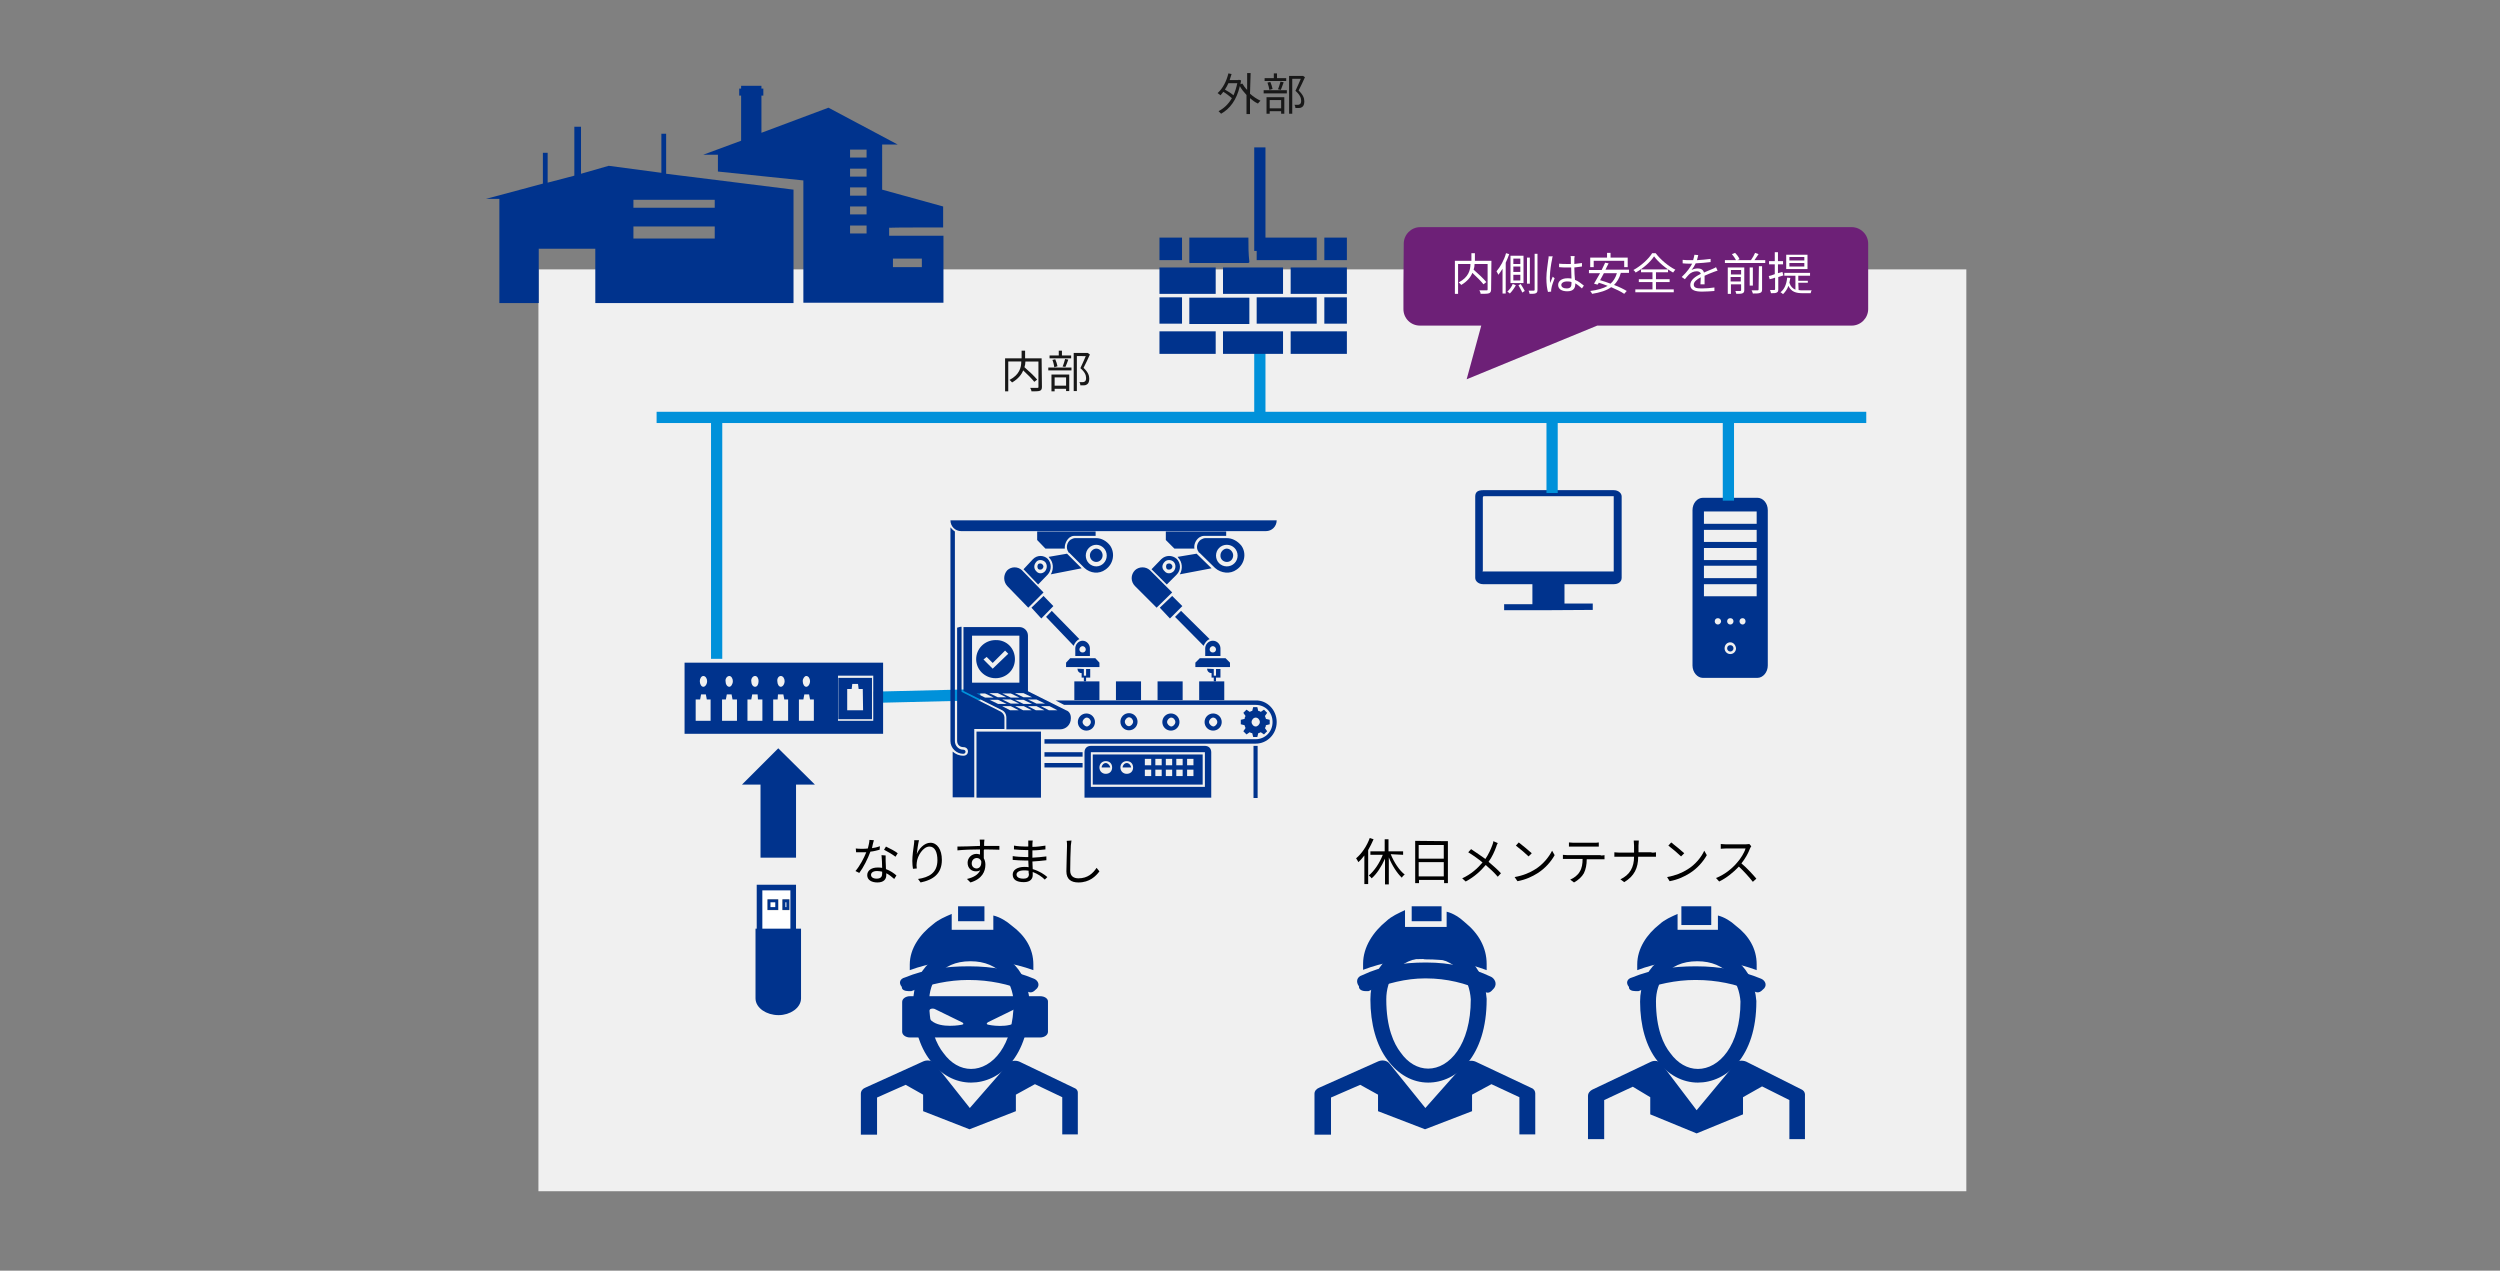 <?xml version="1.0" encoding="utf-8"?>
<!-- Generator: Adobe Illustrator 24.3.0, SVG Export Plug-In . SVG Version: 6.00 Build 0)  -->
<svg version="1.1" id="レイヤー_1" xmlns="http://www.w3.org/2000/svg" xmlns:xlink="http://www.w3.org/1999/xlink" x="0px"
	 y="0px" viewBox="0 0 787 400" style="enable-background:new 0 0 787 400;" xml:space="preserve">
<rect x="0" y="0" width="787" height="400" fill="#808080" stroke="none"/>
<style type="text/css">
	.st0{fill:none;}
	.st1{fill:#F0F0F0;}
	.st2{fill-rule:evenodd;clip-rule:evenodd;fill:#00338D;}
	.st3{fill:none;stroke:#0091DA;stroke-width:3.539;stroke-miterlimit:8;}
	.st4{fill:none;stroke:#00338D;stroke-width:3.539;stroke-miterlimit:8;}
	.st5{fill:#181818;}
	.st6{fill:#FFFFFF;}
	.st7{fill:none;stroke:#00338D;stroke-width:1.77;stroke-miterlimit:8;}
	.st8{fill:none;stroke:#00338D;stroke-width:1.327;stroke-miterlimit:8;}
	.st9{fill:none;stroke:#898989;stroke-width:1.032;stroke-miterlimit:8;}
	.st10{fill:none;stroke:#00338D;stroke-width:0.885;stroke-miterlimit:8;}
	.st11{fill:#00338D;}
	.st12{fill:none;stroke:#00338D;stroke-width:1.18;stroke-miterlimit:8;}
	.st13{fill:#6D2077;}
</style>
<rect y="0" class="st0" width="787" height="400"/>
<rect x="169.5" y="84.8" class="st1" width="449.5" height="290.2"/>
<path class="st2" d="M225,65.4h-25.6v-2.5H225V65.4z M225,75.1h-25.6v-3.8H225V75.1z M209.7,54.7V42.1h-1.5v12.3l-16.6-2.2l-8.7,2.5
	V39.9h-2.1v15.4l-8.4,2.2v-9.4h-1.5v9.7L153,62.6h4.2v32.8h12.4V78.3h17.8v17.1h62.4V59.7L209.7,54.7z"/>
<path class="st2" d="M281.1,81.4h9.1v2.7h-9.1V81.4z M272.8,49.6h-5.2v-2.5h5.2V49.6z M272.8,55.6h-5.2v-2.5h5.2V55.6z M272.8,61.6
	h-5.2V59h5.2V61.6z M272.8,67.5h-5.2V65h5.2V67.5z M272.8,73.5h-5.2V71h5.2V73.5z M296.9,71.6V65l-19.2-5.3V45.5h4.9l-21.8-11.6
	l-21.1,7.9V30.1h0.6v-2.2h-0.6V27h-6.4v0.9h-0.6v2.2h0.6v14.2l-11.9,4.4h4.6V54l26.9,2.8v38.5H297V74.2h-17.1v-2.5
	C279.9,71.6,296.9,71.6,296.9,71.6z"/>
<line class="st3" x1="396.6" y1="105.4" x2="396.6" y2="129.7"/>
<line class="st4" x1="396.6" y1="46.4" x2="396.6" y2="79"/>
<g>
	<path class="st5" d="M393.5,29.5c1,0.9,2.2,1.7,3.3,2.2c-0.2,0.2-0.6,0.6-0.8,0.9c-0.9-0.4-1.7-1-2.5-1.7v5h-1.1v-6
		c-0.8-0.9-1.6-1.8-2.1-2.8c-1,4.4-3.2,7.2-5.9,8.7c-0.2-0.2-0.6-0.6-0.8-0.8c1.7-0.9,3.1-2.2,4.2-4.1c-0.7-0.6-1.7-1.4-2.7-2
		c-0.3,0.4-0.6,0.8-0.9,1.1c-0.2-0.2-0.6-0.5-0.9-0.7c1.6-1.4,2.8-3.7,3.4-6.2l1,0.2c-0.2,0.7-0.4,1.3-0.6,1.9h2.7l0.2-0.1l0.7,0.2
		c-0.1,0.4-0.1,0.8-0.2,1.2l0.6-0.2c0.4,0.7,0.9,1.4,1.5,2V23h1.1L393.5,29.5L393.5,29.5z M386.7,26.2c-0.3,0.7-0.7,1.4-1.1,2
		c0.9,0.5,2,1.2,2.7,1.8c0.5-1.1,0.9-2.4,1.2-3.8H386.7z"/>
	<path class="st5" d="M397.8,28.4h7.3v1h-7.3V28.4z M404.9,25.5h-6.8v-0.9h2.9v-1.5h1v1.5h2.9V25.5z M398.7,30.6h5.6v5.2h-1V35h-3.6
		v0.8h-1V30.6L398.7,30.6z M399.6,28.3c-0.1-0.6-0.3-1.5-0.6-2.3l0.9-0.2c0.3,0.7,0.6,1.6,0.7,2.2L399.6,28.3z M399.7,31.5v2.6h3.6
		v-2.6C403.3,31.5,399.7,31.5,399.7,31.5z M402.3,28.1c0.3-0.6,0.6-1.7,0.8-2.4l1,0.2c-0.3,0.8-0.6,1.7-0.9,2.4L402.3,28.1z
		 M410.8,24.3c-0.6,1.3-1.3,2.9-2,4.2c1.4,1.3,1.8,2.4,1.8,3.4c0,0.8-0.2,1.5-0.7,1.8c-0.3,0.2-0.6,0.3-0.9,0.3c-0.4,0-0.8,0-1.2,0
		c0-0.3-0.1-0.7-0.3-1c0.4,0,0.8,0,1.1,0c0.2,0,0.4-0.1,0.6-0.2c0.3-0.2,0.4-0.6,0.4-1.1c0-0.9-0.4-1.9-1.8-3.1
		c0.6-1.2,1.2-2.7,1.7-3.8h-2.7v11h-1V23.9h4.2h0.2L410.8,24.3z"/>
</g>
<g>
	<path class="st5" d="M328,121.8c0,0.7-0.2,1-0.6,1.2c-0.5,0.2-1.4,0.2-2.7,0.2c0-0.3-0.2-0.8-0.4-1.1c1,0,2,0,2.3,0
		s0.3-0.1,0.3-0.3v-8h-4.1c0,0.6-0.1,1.2-0.3,1.8c1.4,1.2,3.2,2.9,4,3.9l-0.9,0.7c-0.7-0.9-2.2-2.4-3.5-3.6
		c-0.5,1.3-1.6,2.7-3.5,3.8c-0.2-0.2-0.5-0.6-0.8-0.8c3.1-1.6,3.7-3.9,3.7-5.8h-4.1v9.4h-1v-10.4h5.2v-2.4h1.1v2.4h5.2L328,121.8
		L328,121.8z"/>
	<path class="st5" d="M330,115.7h7.3v0.9H330V115.7z M337.2,112.8h-6.8v-0.9h2.9v-1.5h1v1.5h2.9V112.8z M331,117.9h5.6v5.2h-1v-0.7
		H332v0.8h-1V117.9L331,117.9z M331.9,115.6c-0.1-0.6-0.3-1.6-0.6-2.3l0.9-0.2c0.3,0.7,0.6,1.6,0.7,2.2L331.9,115.6z M332,118.8v2.6
		h3.6v-2.6H332z M334.5,115.4c0.3-0.6,0.6-1.7,0.8-2.4l1,0.2c-0.3,0.8-0.6,1.7-0.9,2.3L334.5,115.4z M343.1,111.6
		c-0.6,1.3-1.3,2.9-2,4.2c1.4,1.3,1.8,2.4,1.8,3.4c0,0.8-0.2,1.5-0.7,1.8c-0.3,0.2-0.6,0.3-0.9,0.3c-0.4,0-0.8,0-1.2,0
		c0-0.3-0.1-0.7-0.3-1c0.4,0,0.8,0,1.1,0c0.2,0,0.4-0.1,0.6-0.2c0.3-0.2,0.4-0.6,0.4-1.1c0-0.9-0.4-1.9-1.8-3.1
		c0.6-1.2,1.2-2.7,1.7-3.8H339v11h-1v-12h4.2h0.2L343.1,111.6z"/>
</g>
<line class="st3" x1="206.7" y1="131.4" x2="587.5" y2="131.4"/>
<path class="st2" d="M553,183.9c-16.6,0-16.6,0-16.6,0c0,3.8,0,3.8,0,3.8c16.6,0,16.6,0,16.6,0V183.9z M553,178.1
	c-16.6,0-16.6,0-16.6,0c0,3.9,0,3.9,0,3.9c16.6,0,16.6,0,16.6,0V178.1z M553,172.5c-16.6,0-16.6,0-16.6,0c0,3.8,0,3.8,0,3.8
	c16.6,0,16.6,0,16.6,0V172.5z M540.8,194.6c-0.6,0-1,0.4-1,1c0,0.5,0.4,1,1,1c0.5,0,1-0.5,1-1C541.8,195,541.3,194.6,540.8,194.6z
	 M548.6,194.6c-0.6,0-1,0.4-1,1c0,0.5,0.4,1,1,1c0.5,0,0.9-0.5,0.9-1C549.5,195,549.1,194.6,548.6,194.6z M544.7,194.6
	c-0.6,0-1,0.4-1,1c0,0.5,0.4,1,1,1s1-0.5,1-1C545.7,195,545.3,194.6,544.7,194.6z M544.7,203.1c-0.6,0-1,0.4-1,1c0,0.5,0.4,1,1,1
	s1-0.5,1-1C545.7,203.5,545.3,203.1,544.7,203.1z M544.7,202.2c-1,0-1.8,0.8-1.8,1.9c0,1,0.8,1.8,1.8,1.8s1.8-0.8,1.8-1.8
	C546.4,203.1,545.7,202.2,544.7,202.2z M553,166.8c-16.6,0-16.6,0-16.6,0c0,3.8,0,3.8,0,3.8c16.6,0,16.6,0,16.6,0V166.8z M553,161
	c-16.6,0-16.6,0-16.6,0c0,3.9,0,3.9,0,3.9c16.6,0,16.6,0,16.6,0V161z M556.5,209.5c0,2.1-1.5,3.9-3.3,3.9c-17.1,0-17.1,0-17.1,0
	c-1.8,0-3.3-1.8-3.3-3.9c0-48.9,0-48.9,0-48.9c0-2.2,1.5-3.9,3.3-3.9c17.1,0,17.1,0,17.1,0c1.8,0,3.3,1.7,3.3,3.9V209.5z"/>
<path class="st2" d="M466.7,179.9c13.8,0,27.6,0,41.3,0c0-7.8,0-15.7,0-23.7c-0.2,0-0.4,0-0.6,0c-13.2,0-26.6,0-39.8,0
	c-0.8,0-0.8,0-0.8,0.7c0,7.4,0,15.1,0,22.7C466.7,179.8,466.7,179.8,466.7,179.9z M473.5,192.1c0-0.7,0-1.2,0-1.9c2.9,0,6,0,8.9,0
	c0-2.2,0-4.1,0-6.3c-0.2,0-0.4,0-0.4,0c-5.2,0-10.1,0-15.1,0c-1.4,0-2.5-0.9-2.5-2c0-8.6,0-17.1,0-25.6c0-1.4,0.8-2,2.5-2
	c13.6,0,27.4,0,41.1,0c1.4,0,2.5,0.9,2.5,2c0,8.5,0,17.1,0,25.6c0,1.2-1,2-2.5,2c-5,0-9.9,0-14.9,0c-0.2,0-0.4,0-0.6,0
	c0,2,0,4.1,0,6.1c2.9,0,5.8,0,8.9,0c0,0.7,0,1.4,0,2C492.1,192.1,482.8,192.1,473.5,192.1z"/>
<line class="st3" x1="225.6" y1="132.6" x2="225.6" y2="207.4"/>
<line class="st3" x1="275.1" y1="219.5" x2="308.6" y2="218.7"/>
<path class="st2" d="M330.3,175.6c0-0.2-0.2-0.2-0.2-0.3c5.8-1,5.8-1,5.8-1c0.2,0.2,0.2,0.2,0.3,0.3c4.3,4.3,4.3,4.3,4.3,4.3
	c-9.7,1.9-9.7,1.9-9.7,1.9C331.8,179.1,331.6,176.9,330.3,175.6z M341.2,210.6c0,2.1,0,2.1,0,2.1c0.7,0,0.7,0,0.7,0
	c0-2.1,0-2.1,0-2.1c1.3,0,1.3,0,1.3,0c0,2.7,0,2.7,0,2.7c-1.3,0-1.3,0-1.3,0c0,1.2,0,1.2,0,1.2c-0.7,0-0.7,0-0.7,0
	c0-1.2,0-1.2,0-1.2c-0.7,0-0.7,0-0.7,0c0-1.4,0-1.4,0-1.4c-0.7,0-1.3-0.5-1.3-1.4L341.2,210.6L341.2,210.6z M339.8,201.2
	c-0.8,0.3-1.5,1.2-1.8,2.1c-8.7-9.1-8.7-9.1-8.7-9.1c1.8-1.9,1.8-1.9,1.8-1.9L339.8,201.2z M340.8,203.4c-0.5,0-1,0.5-1,1
	c0,0.7,0.5,1,1,1s1-0.3,1-1C341.8,203.9,341.3,203.4,340.8,203.4z M340.8,201.7c1.3,0,2.3,1.2,2.3,2.4c0,2.4,0,2.4,0,2.4
	c-4.6,0-4.6,0-4.6,0c0-2.4,0-2.4,0-2.4C338.5,202.9,339.5,201.7,340.8,201.7z M336.9,207.2c-1.3,1.4-1.3,1.4-1.3,1.4
	c0,1.4,0,1.4,0,1.4c10.5,0,10.5,0,10.5,0c0-1.4,0-1.4,0-1.4c-1.3-1.4-1.3-1.4-1.3-1.4H336.9z M324.7,191.3c3.1,3.4,3.1,3.4,3.1,3.4
	c3.8-3.9,3.8-3.9,3.8-3.9c-3.1-3.2-3.1-3.2-3.1-3.2L324.7,191.3z M317.1,179.5c-1.3,1.4-1.3,3.6,0,5c6.6,6.8,6.6,6.8,6.6,6.8
	c4.8-4.8,4.8-4.8,4.8-4.8c-6.8-7-6.8-7-6.8-7C320.4,178.3,318.4,178.3,317.1,179.5z M326.8,179.1c0.3,0.3,1,0.3,1.3,0
	c0.5-0.5,0.5-1,0-1.5c-0.3-0.3-1-0.3-1.3,0C326.5,178.1,326.5,178.6,326.8,179.1z M326.2,176.9c-0.8,0.9-0.8,2.1,0,2.9
	c0.7,0.9,2,0.9,2.8,0c0.7-0.9,0.7-2.1,0-2.9C328.1,176.1,326.8,176.1,326.2,176.9z M329.8,175.9c1.3,1.4,1.3,3.6,0,5
	c-3,3.1-3,3.1-3,3.1c-4.6-4.8-4.6-4.8-4.6-4.8c3-3.2,3-3.2,3-3.2C326.5,174.7,328.5,174.7,329.8,175.9z M345.1,176.9
	c1.1,0,2-0.9,2-2.1c0-1-0.8-2.1-2-2.1c-1,0-2,1-2,2.1C343.1,176.1,344.1,176.9,345.1,176.9z M341.8,174.9c0,1.9,1.5,3.4,3.3,3.4
	s3.3-1.5,3.3-3.4s-1.5-3.4-3.3-3.4S341.8,173,341.8,174.9z M345.1,169.4c1.6,0,3.3,0.9,4.4,2.4c1.6,2.4,1,5.8-1.5,7.5
	c-2,1.5-4.8,1.2-6.6-0.5c-4.8-4.8-4.8-4.8-4.8-4.8c-0.2,0-0.3-0.2-0.3-0.3c-0.8-1.2-0.5-2.9,0.7-3.8c0.5-0.3,1-0.5,1.5-0.5
	C345.1,169.4,345.1,169.4,345.1,169.4z M336.7,169.2c0.3-0.2,0.8-0.5,1.3-0.5s0.5,0,0.5,0c6.4,0,6.4,0,6.4,0c0-1.4,0-1.4,0-1.4
	c-18.4,0-18.4,0-18.4,0c0,2.7,0,2.7,0,2.7c1,1,1.6,1.7,2.6,2.7c6.1,0,6.1,0,6.1,0C335.1,171.5,335.6,170.1,336.7,169.2z"/>
<path class="st2" d="M370.9,175.6c0-0.2-0.2-0.2-0.2-0.3c6-1,6-1,6-1c0.2,0.2,0.2,0.2,0.3,0.3c4.4,4.3,4.4,4.3,4.4,4.3
	c-10,1.9-10,1.9-10,1.9C372.4,179.1,372.2,176.9,370.9,175.6z M382.1,210.6c0,2.1,0,2.1,0,2.1c0.7,0,0.7,0,0.7,0c0-2.1,0-2.1,0-2.1
	c1.4,0,1.4,0,1.4,0c0,2.7,0,2.7,0,2.7c-1.4,0-1.4,0-1.4,0c0,1.2,0,1.2,0,1.2c-0.7,0-0.7,0-0.7,0c0-1.2,0-1.2,0-1.2
	c-0.7,0-0.7,0-0.7,0c0-1.4,0-1.4,0-1.4c-0.7,0-1.4-0.5-1.4-1.4L382.1,210.6L382.1,210.6z M380.8,201.2c-0.9,0.3-1.5,1.2-1.9,2.1
	c-9-9.1-9-9.1-9-9.1c1.9-1.9,1.9-1.9,1.9-1.9L380.8,201.2z M381.8,203.4c-0.5,0-1,0.5-1,1c0,0.7,0.5,1,1,1s1-0.3,1-1
	C382.8,203.9,382.3,203.4,381.8,203.4z M381.8,201.7c1.4,0,2.4,1.2,2.4,2.4c0,2.4,0,2.4,0,2.4c-4.8,0-4.8,0-4.8,0c0-2.4,0-2.4,0-2.4
	C379.4,202.9,380.4,201.7,381.8,201.7z M377.7,207.2c-1.4,1.4-1.4,1.4-1.4,1.4c0,1.4,0,1.4,0,1.4c10.9,0,10.9,0,10.9,0
	c0-1.4,0-1.4,0-1.4c-1.4-1.4-1.4-1.4-1.4-1.4H377.7z M365.1,191.3c3.2,3.4,3.2,3.4,3.2,3.4c3.9-3.9,3.9-3.9,3.9-3.9
	c-3.2-3.2-3.2-3.2-3.2-3.2L365.1,191.3z M357.3,179.5c-1.4,1.4-1.4,3.6,0,5c6.8,6.8,6.8,6.8,6.8,6.8c4.9-4.8,4.9-4.8,4.9-4.8
	c-7-7-7-7-7-7C360.7,178.3,358.6,178.3,357.3,179.5z M367.3,179.1c0.3,0.3,1,0.3,1.4,0c0.5-0.5,0.5-1,0-1.5c-0.3-0.3-1-0.3-1.4,0
	C367,178.1,367,178.6,367.3,179.1z M366.6,176.9c-0.9,0.9-0.9,2.1,0,2.9c0.7,0.9,2,0.9,2.9,0c0.7-0.9,0.7-2.1,0-2.9
	C368.7,176.1,367.3,176.1,366.6,176.9z M370.4,175.9c1.4,1.4,1.4,3.6,0,5c-3.1,3.1-3.1,3.1-3.1,3.1c-4.8-4.8-4.8-4.8-4.8-4.8
	c3.1-3.2,3.1-3.2,3.1-3.2C367,174.7,369,174.7,370.4,175.9z M386.2,176.9c1.2,0,2-0.9,2-2.1c0-1-0.9-2.1-2-2.1c-1,0-2,1-2,2.1
	C384.1,176.1,385.2,176.9,386.2,176.9z M382.8,174.9c0,1.9,1.5,3.4,3.4,3.4s3.4-1.5,3.4-3.4s-1.5-3.4-3.4-3.4S382.8,173,382.8,174.9
	z M386.2,169.4c1.7,0,3.4,0.9,4.6,2.4c1.7,2.4,1,5.8-1.5,7.5c-2,1.5-4.9,1.2-6.8-0.5c-4.9-4.8-4.9-4.8-4.9-4.8
	c-0.2,0-0.3-0.2-0.3-0.3c-0.9-1.2-0.5-2.9,0.7-3.8c0.5-0.3,1-0.5,1.5-0.5C386.2,169.4,386.2,169.4,386.2,169.4z M377.5,169.2
	c0.3-0.2,0.9-0.5,1.4-0.5s0.5,0,0.5,0c6.6,0,6.6,0,6.6,0c0-1.4,0-1.4,0-1.4c-19,0-19,0-19,0c0,2.7,0,2.7,0,2.7c1,1,1.7,1.7,2.7,2.7
	c6.3,0,6.3,0,6.3,0C375.8,171.5,376.3,170.1,377.5,169.2z"/>
<path class="st2" d="M377.5,220.4h7.9v-5.9h-7.9V220.4z M364.4,220.4h7.9v-5.9h-7.9V220.4z M351.3,220.4h7.9v-5.9h-7.9V220.4z
	 M338.2,220.4h7.9v-5.9h-7.9V220.4z"/>
<path class="st2" d="M348.1,240.2c-0.7,0-1.3,0.7-1.3,1.4c2.7,0,2.7,0,2.7,0C349.4,240.9,348.7,240.2,348.1,240.2z M375.7,238.9
	c-2,0-2,0-2,0c0,2,0,2,0,2c2,0,2,0,2,0V238.9z M375.7,242.3c-2,0-2,0-2,0c0,2,0,2,0,2c2,0,2,0,2,0V242.3z M372.3,238.9c-2,0-2,0-2,0
	c0,2,0,2,0,2c2,0,2,0,2,0V238.9z M372.3,242.3c-2,0-2,0-2,0c0,2,0,2,0,2c2,0,2,0,2,0V242.3z M369,238.9c-2,0-2,0-2,0c0,2,0,2,0,2
	c2,0,2,0,2,0V238.9z M369,242.3c-2,0-2,0-2,0c0,2,0,2,0,2c2,0,2,0,2,0V242.3z M365.7,238.9c-2,0-2,0-2,0c0,2,0,2,0,2c2,0,2,0,2,0
	V238.9z M365.7,242.3c-2,0-2,0-2,0c0,2,0,2,0,2c2,0,2,0,2,0V242.3z M362.4,238.9c-2,0-2,0-2,0c0,2,0,2,0,2c2,0,2,0,2,0V238.9z
	 M362.4,242.3c-2,0-2,0-2,0c0,2,0,2,0,2c2,0,2,0,2,0V242.3z M356.7,241.6c0-1.2-0.8-2-2-2s-2,0.9-2,2s0.8,2,2,2
	S356.7,242.8,356.7,241.6z M350.1,241.6c0-1.2-0.8-2-2-2s-2,0.9-2,2s0.8,2,2,2S350.1,242.8,350.1,241.6z M378.6,247
	c-34.6,0-34.6,0-34.6,0c0-9.5,0-9.5,0-9.5c34.6,0,34.6,0,34.6,0V247L378.6,247z M354.7,240.2c-0.7,0-1.3,0.7-1.3,1.4
	c2.7,0,2.7,0,2.7,0C356,240.9,355.4,240.2,354.7,240.2z M379.3,236.8c-35.9,0-35.9,0-35.9,0c0,10.9,0,10.9,0,10.9
	c35.9,0,35.9,0,35.9,0V236.8z M381.3,236.8c0,14.3,0,14.3,0,14.3c-39.9,0-39.9,0-39.9,0c0-14.3,0-14.3,0-14.3c0-1.2,0.8-2,2-2
	c35.9,0,35.9,0,35.9,0C380.5,234.8,381.3,235.6,381.3,236.8z M328.8,241.6c12,0,12,0,12,0c0-1.4,0-1.4,0-1.4c-12,0-12,0-12,0V241.6z
	 M340.8,236.8c0,1.4,0,1.4,0,1.4c-12,0-12,0-12,0c0-1.4,0-1.4,0-1.4H340.8z M395.3,225.9c0.7,0,1.3,0.7,1.3,1.4s-0.7,1.4-1.3,1.4
	c-0.7,0-1.3-0.7-1.3-1.4S394.6,225.9,395.3,225.9z M390.6,226.6c0,1.4,0,1.4,0,1.4c1.2,0.3,1.2,0.3,1.2,0.3c0,0.3,0.2,0.5,0.3,0.9
	c-0.7,1-0.7,1-0.7,1c1,1,1,1,1,1c1-0.7,1-0.7,1-0.7c0.3,0.2,0.5,0.3,0.8,0.3c0.3,1.2,0.3,1.2,0.3,1.2c1.3,0,1.3,0,1.3,0
	c0.3-1.2,0.3-1.2,0.3-1.2c0.3,0,0.5-0.2,0.8-0.3c1,0.7,1,0.7,1,0.7c1-1,1-1,1-1c-0.7-1-0.7-1-0.7-1c0.2-0.3,0.3-0.5,0.3-0.9
	c1.2-0.3,1.2-0.3,1.2-0.3c0-1.4,0-1.4,0-1.4c-1.2-0.3-1.2-0.3-1.2-0.3c0-0.3-0.2-0.5-0.3-0.9c0.7-1,0.7-1,0.7-1c-1-1-1-1-1-1
	c-1,0.7-1,0.7-1,0.7c-0.3-0.2-0.5-0.3-0.8-0.3c-0.3-1.2-0.3-1.2-0.3-1.2c-1.3,0-1.3,0-1.3,0c-0.3,1.2-0.3,1.2-0.3,1.2
	c-0.3,0-0.5,0.2-0.8,0.3c-1-0.7-1-0.7-1-0.7c-1,1-1,1-1,1c0.7,1,0.7,1,0.7,1c-0.2,0.3-0.3,0.5-0.3,0.9L390.6,226.6z M401.9,227.3
	c0,3.8-3,6.8-6.6,6.8c-66.5,0-66.5,0-66.5,0c0-1.4,0-1.4,0-1.4c66.5,0,66.5,0,66.5,0c3,0,5.3-2.4,5.3-5.4c0-3.1-2.3-5.4-5.3-5.4
	c-60.3,0-60.3,0-60.3,0c-2.7-1.4-2.7-1.4-2.7-1.4c63,0,63,0,63,0C398.9,220.4,401.9,223.5,401.9,227.3z M380.6,227.3
	c0-0.7,0.7-1.4,1.3-1.4c0.7,0,1.3,0.7,1.3,1.4s-0.7,1.4-1.3,1.4C381.3,228.6,380.6,227.9,380.6,227.3z M384.6,227.3
	c0-1.5-1.2-2.7-2.7-2.7s-2.7,1.2-2.7,2.7s1.2,2.7,2.7,2.7S384.6,228.8,384.6,227.3z M367.4,227.3c0-0.7,0.7-1.4,1.3-1.4
	c0.7,0,1.3,0.7,1.3,1.4s-0.7,1.4-1.3,1.4C368,228.6,367.4,227.9,367.4,227.3z M371.3,227.3c0-1.5-1.2-2.7-2.7-2.7s-2.7,1.2-2.7,2.7
	s1.2,2.7,2.7,2.7S371.3,228.8,371.3,227.3z M394.6,234.8c1.3,0,1.3,0,1.3,0c0,16.4,0,16.4,0,16.4c-1.3,0-1.3,0-1.3,0V234.8z
	 M340.8,227.3c0-0.7,0.7-1.4,1.3-1.4c0.7,0,1.3,0.7,1.3,1.4s-0.7,1.4-1.3,1.4C341.4,228.6,340.8,227.9,340.8,227.3z M344.7,227.3
	c0-1.5-1.2-2.7-2.7-2.7s-2.7,1.2-2.7,2.7s1.2,2.7,2.7,2.7S344.7,228.8,344.7,227.3z M355.4,228.6c-0.7,0-1.3-0.7-1.3-1.4
	s0.7-1.4,1.3-1.4c0.7,0,1.3,0.7,1.3,1.4S356,228.6,355.4,228.6z M355.4,224.5c-1.5,0-2.7,1.2-2.7,2.7s1.2,2.7,2.7,2.7
	s2.7-1.2,2.7-2.7S356.9,224.5,355.4,224.5z"/>
<path class="st2" d="M332.9,223.6c-2.5-1.3-2.5-1.3-2.5-1.3c-2.7,0-2.7,0-2.7,0c2.5,1.3,2.5,1.3,2.5,1.3H332.9z M328.8,223.6
	c-2.5-1.3-2.5-1.3-2.5-1.3c-2.7,0-2.7,0-2.7,0c2.5,1.3,2.5,1.3,2.5,1.3H328.8z M324.8,223.6c-2.5-1.3-2.5-1.3-2.5-1.3
	c-2.7,0-2.7,0-2.7,0c2.5,1.3,2.5,1.3,2.5,1.3H324.8z M320.7,223.6c-2.5-1.3-2.5-1.3-2.5-1.3c-2.7,0-2.7,0-2.7,0
	c2.5,1.3,2.5,1.3,2.5,1.3H320.7z M316.9,221.6c-2.7-1.3-2.7-1.3-2.7-1.3c-2.7,0-2.7,0-2.7,0c2.7,1.3,2.7,1.3,2.7,1.3H316.9z
	 M310.1,219.6c2.7,0,2.7,0,2.7,0c-2.7-1.3-2.7-1.3-2.7-1.3c-2.7,0-2.7,0-2.7,0L310.1,219.6z M306,214.9c14.9,0,14.9,0,14.9,0
	c0-14.8,0-14.8,0-14.8c-14.9,0-14.9,0-14.9,0V214.9z M319.5,218.2c2.7,1.3,2.7,1.3,2.7,1.3c2.7,0,2.7,0,2.7,0
	c-2.7-1.3-2.7-1.3-2.7-1.3H319.5z M322.2,221.6c2.7,0,2.7,0,2.7,0c-2.7-1.3-2.7-1.3-2.7-1.3c-2.7,0-2.7,0-2.7,0L322.2,221.6z
	 M315.5,220.2c2.7,1.3,2.7,1.3,2.7,1.3c2.7,0,2.7,0,2.7,0c-2.7-1.3-2.7-1.3-2.7-1.3H315.5z M318.2,219.6c2.7,0,2.7,0,2.7,0
	c-2.7-1.3-2.7-1.3-2.7-1.3c-2.7,0-2.7,0-2.7,0L318.2,219.6z M314.1,218.2c-2.7,0-2.7,0-2.7,0c2.7,1.3,2.7,1.3,2.7,1.3
	c2.7,0,2.7,0,2.7,0L314.1,218.2z M326.3,220.2c-2.7,0-2.7,0-2.7,0c2.7,1.3,2.7,1.3,2.7,1.3c2.7,0,2.7,0,2.7,0L326.3,220.2z
	 M337.1,225.9c0,0.3,0,0.3,0,0.3c0,1.9-1.5,3.4-3.4,3.4c-16.9,0-16.9,0-16.9,0c0-3.7,0-3.7,0-3.7c0-1-0.5-2-1.5-2.4c-12-6-12-6-12-6
	c0-20.1,0-20.1,0-20.1c17.6,0,17.6,0,17.6,0c1.5,0,2.7,1.2,2.7,2.7c0,17.5,0,17.5,0,17.5c12,6,12,6,12,6
	C336.6,223.9,337.1,224.9,337.1,225.9z M317.4,205.8c-1-1-1-1-1-1c-3.9,3.9-3.9,3.9-3.9,3.9c-1.9-1.9-1.9-1.9-1.9-1.9
	c-1,0.8-1,0.8-1,0.8c2.9,2.9,2.9,2.9,2.9,2.9L317.4,205.8z M319.5,207.5c0,3.4-2.7,6-6.1,6s-6.1-2.7-6.1-6s2.7-6,6.1-6
	C316.9,201.4,319.5,204.1,319.5,207.5z M316.2,225.9c0-0.8-0.5-1.5-1.2-1.9c-12.3-6.2-12.3-6.2-12.3-6.2c0-20.5,0-20.5,0-20.5
	c-0.5,0-1,0.2-1.4,0.3c0,35.6,0,35.6,0,35.6c0,1.2,0.8,2,2,2c1.9,0,1.9,2.7,0,2.7c-1.4,0-2.5-0.5-3.4-1.3c0,14.4,0,14.4,0,14.4
	c6.8,0,6.8,0,6.8,0c0-21.5,0-21.5,0-21.5c9.5,0,9.5,0,9.5,0V225.9z M307.4,251.1c20.3,0,20.3,0,20.3,0c0-20.8,0-20.8,0-20.8
	c-20.3,0-20.3,0-20.3,0V251.1z M300.6,233.3c0-66,0-66,0-66c-0.5-0.3-1-0.8-1.4-1.3c0,67.3,0,67.3,0,67.3c0,2.2,1.9,4,4,4
	c1,0,1-1.3,0-1.3C301.8,236,300.6,234.8,300.6,233.3z M401.9,163.8c0,1.9-1.5,3.4-3.4,3.4c-95.9,0-95.9,0-95.9,0
	c-1.9,0-3.4-1.5-3.4-3.4C401.9,163.8,401.9,163.8,401.9,163.8z"/>
<rect x="239.1" y="279.4" class="st6" width="10.6" height="16.5"/>
<rect x="239.1" y="279.4" class="st7" width="10.6" height="16.5"/>
<path class="st2" d="M238.5,314.3c0,2.5,3,4.6,6.6,4.6c3.4,0,6.4-2.1,6.4-4.6c0-21.3,0-21.3,0-21.3c-13,0-13,0-13,0V314.3
	L238.5,314.3z"/>
<path class="st8" d="M238.5,314.3c0,2.5,3,4.6,6.6,4.6c3.4,0,6.4-2.1,6.4-4.6c0-21.3,0-21.3,0-21.3c-13,0-13,0-13,0V314.3
	L238.5,314.3z"/>
<rect x="242.1" y="283.6" class="st9" width="2.4" height="2.4"/>
<rect x="242.1" y="283.6" class="st6" width="2.4" height="2.4"/>
<rect x="242.1" y="283.6" class="st10" width="2.4" height="2.4"/>
<rect x="246.8" y="283.6" class="st9" width="1.2" height="2.4"/>
<rect x="246.8" y="283.6" class="st6" width="1.2" height="2.4"/>
<rect x="246.8" y="283.6" class="st10" width="1.2" height="2.4"/>
<path class="st2" d="M274.9,226.9c-11.1,0-11.1,0-11.1,0c0-14.2,0-14.2,0-14.2c11.1,0,11.1,0,11.1,0V226.9z M256.2,226.9
	c-4.7,0-4.7,0-4.7,0c0-6.7,0-6.7,0-6.7c1.4,0,1.4,0,1.4,0c0.3-1.6,0.3-1.6,0.3-1.6c1.5,0,1.5,0,1.5,0c0.3,1.6,0.3,1.6,0.3,1.6
	c1.2,0,1.2,0,1.2,0V226.9z M248.1,226.9c-4.7,0-4.7,0-4.7,0c0-6.7,0-6.7,0-6.7c1.4,0,1.4,0,1.4,0c0.1-1.6,0.1-1.6,0.1-1.6
	c1.7,0,1.7,0,1.7,0c0.3,1.6,0.3,1.6,0.3,1.6c1.2,0,1.2,0,1.2,0V226.9z M240,226.9c-4.7,0-4.7,0-4.7,0c0-6.7,0-6.7,0-6.7
	c1.2,0,1.2,0,1.2,0c0.3-1.6,0.3-1.6,0.3-1.6c1.7,0,1.7,0,1.7,0c0.1,1.6,0.1,1.6,0.1,1.6c1.4,0,1.4,0,1.4,0V226.9z M232,226.9
	c-4.7,0-4.7,0-4.7,0c0-6.7,0-6.7,0-6.7c1.2,0,1.2,0,1.2,0c0.3-1.6,0.3-1.6,0.3-1.6c1.5,0,1.5,0,1.5,0c0.3,1.6,0.3,1.6,0.3,1.6
	c1.4,0,1.4,0,1.4,0V226.9z M223.7,226.9c-4.7,0-4.7,0-4.7,0c0-6.7,0-6.7,0-6.7c1.4,0,1.4,0,1.4,0c0.3-1.6,0.3-1.6,0.3-1.6
	c1.5,0,1.5,0,1.5,0c0.3,1.6,0.3,1.6,0.3,1.6c1.2,0,1.2,0,1.2,0V226.9z M221.4,212.8c0.7,0,1.2,0.8,1.2,1.6c0,1-0.6,1.8-1.2,1.8
	c-0.6,0-1.1-0.8-1.1-1.8C220.3,213.6,220.8,212.8,221.4,212.8z M229.6,212.8c0.6,0,1.1,0.8,1.1,1.6c0,1-0.6,1.8-1.1,1.8
	c-0.7,0-1.2-0.8-1.2-1.8C228.3,213.6,228.9,212.8,229.6,212.8z M237.7,212.8c0.7,0,1.1,0.8,1.1,1.6c0,1-0.4,1.8-1.1,1.8
	c-0.7,0-1.2-0.8-1.2-1.8C236.4,213.6,237,212.8,237.7,212.8z M245.8,212.8c0.7,0,1.2,0.8,1.2,1.6c0,1-0.6,1.8-1.2,1.8
	s-1.1-0.8-1.1-1.8C244.6,213.6,245.1,212.8,245.8,212.8z M253.8,212.8c0.7,0,1.2,0.8,1.2,1.6c0,1-0.6,1.8-1.2,1.8
	c-0.6,0-1.1-0.8-1.1-1.8C252.7,213.6,253.3,212.8,253.8,212.8z M215.5,208.6c0,22.4,0,22.4,0,22.4c62.5,0,62.5,0,62.5,0
	c0-22.4,0-22.4,0-22.4H215.5z"/>
<path class="st2" d="M271.7,223.6h-5v-6.7h1.4l0.2-1.6h1.8l0.2,1.6h1.3L271.7,223.6L271.7,223.6z M274.5,213.4h-10.6v13h10.6V213.4
	L274.5,213.4z"/>
<line class="st3" x1="488.6" y1="130.2" x2="488.6" y2="155.2"/>
<line class="st3" x1="544.1" y1="132.6" x2="544.1" y2="157.6"/>
<polygon class="st11" points="235,246.4 245,236.4 255.1,246.4 250,246.4 250,269.4 240,269.4 240,246.4 "/>
<polygon class="st12" points="235,246.4 245,236.4 255.1,246.4 250,246.4 250,269.4 240,269.4 240,246.4 "/>
<path class="st2" d="M320.7,321.3c-3.2,2.7-9.5,1.3-9.5,1.3c-0.6-0.1-0.8-0.4-0.2-0.8c8.8-4.3,8.8-4.3,8.8-4.3
	c0.5-0.2,1.3-0.1,1.4,0.3C321.2,317.9,322.5,319.6,320.7,321.3z M302.7,322.6c0,0-6.5,1.3-9.5-1.3c-1.9-1.7-0.6-3.4-0.6-3.4
	c0.3-0.4,1-0.5,1.6-0.3c8.8,4.3,8.8,4.3,8.8,4.3C303.4,322.2,303.4,322.5,302.7,322.6z M327.4,313.6c-40.9,0-40.9,0-40.9,0
	c-1.4,0-2.5,0.8-2.5,1.8c0,9.4,0,9.4,0,9.4c0,1,1.1,1.8,2.5,1.8c40.9,0,40.9,0,40.9,0c1.4,0,2.5-0.8,2.5-1.8c0-9.4,0-9.4,0-9.4
	C330,314.4,328.9,313.6,327.4,313.6z"/>
<path class="st2" d="M534.1,302.2c6.6,0,12.8,0.9,18.9,3.2c0-1.8,0-1.8,0-1.8c0-5-2.5-9.1-6.6-12.2c-1.5-1.4-3.6-2.7-5.6-3.2
	c0,2.7,0,2.7,0,2.7c0,1.8,0,1.8,0,1.8c-2,0-2,0-2,0c-8.7,0-8.7,0-8.7,0c-2,0-2,0-2,0c0-1.8,0-1.8,0-1.8c0-3.2,0-3.2,0-3.2
	c-2,0.9-4.1,1.8-5.6,3.2c-4.1,3.2-7.1,7.7-7.1,12.7c0,1.8,0,1.8,0,1.8c6.1-2.3,12.2-3.2,18.4-3.2H534.1L534.1,302.2z"/>
<path class="st2" d="M514.8,312L514.8,312c0.5,0,1,0,1,0c5.7-2.2,12-3.5,17.7-3.5c0.5,0,0.5,0,0.5,0c6.3,0,12.5,1.3,17.7,3.5
	c0.5,0,1,0.4,1.6,0.4c1,0,1.6-0.9,2.1-1.3c1-1.3,0-2.6-1-3c-6.3-2.6-13-3.9-20.3-3.9c0,0,0,0-0.5,0c-6.8,0-13.5,0.9-19.8,3.5
	c-1.6,0.4-2.1,1.7-1,3C512.7,311.6,513.7,312,514.8,312z"/>
<rect x="529.3" y="285.3" class="st11" width="9.4" height="5.9"/>
<path class="st2" d="M567,342.9c-17.3-8.7-17.3-8.7-17.3-8.7c-1.2-0.5-2.7-0.4-3.3,0.5c-12.3,14.8-12.3,14.8-12.3,14.8
	c-11-14.5-11-14.5-11-14.5c-0.8-1.1-2.3-1.3-3.5-0.7c-18.3,8.7-18.3,8.7-18.3,8.7c-0.8,0.4-1.4,1.1-1.4,2c0,13.6,0,13.6,0,13.6
	c5.1,0,5.1,0,5.1,0c0-12.3,0-12.3,0-12.3c9-4.2,9-4.2,9-4.2c5.5,3.3,5.5,3.3,5.5,3.3c0,5.4,0,5.4,0,5.4c14.6,6,14.6,6,14.6,6
	c14.6-6,14.6-6,14.6-6c0-5.4,0-5.4,0-5.4c6-3.4,6-3.4,6-3.4c8.6,4.3,8.6,4.3,8.6,4.3c0,12.3,0,12.3,0,12.3c4.9,0,4.9,0,4.9,0
	c0-13.6,0-13.6,0-13.6C568.3,344,567.9,343.3,567,342.9z"/>
<path class="st2" d="M534.3,302.6c9.3,0,13.2,6.5,13.6,12.7c0,14-6.8,21.2-13.4,21.2c-3.3,0-6.4-1.8-8.7-5
	c-2.1-2.6-4.5-7.6-4.5-16.3C521.3,309.5,524.6,302.6,534.3,302.6z M534.5,340.8c8.9,0,18.4-8,18.4-25.5c0-0.2,0-0.2,0-0.2
	c-0.8-10.3-8.1-16.8-18.6-16.8s-18,7.1-18,17c0,7.6,1.9,14.2,5.4,18.6C525,338.3,529.6,340.8,534.5,340.8z"/>
<g>
	<path d="M276.9,267.5c-0.8,0.2-1.8,0.5-2.9,0.6c-0.8,2.2-2.2,5-3.5,6.7l-1.2-0.6c1.3-1.5,2.7-4.1,3.4-5.9c-0.5,0-0.9,0-1.4,0
		c-0.6,0-1.2,0-1.8,0l-0.1-1.2c0.6,0.1,1.3,0.1,2,0.1c0.6,0,1.1,0,1.8-0.1c0.2-0.9,0.5-1.9,0.5-2.7l1.4,0.1
		c-0.2,0.6-0.4,1.5-0.6,2.5c0.8-0.1,1.7-0.3,2.5-0.6L276.9,267.5z M278.8,269.3c0,0.7,0,1.1,0,1.7s0.1,1.6,0.1,2.6
		c1.4,0.5,2.5,1.3,3.3,2l-0.7,1.1c-0.7-0.6-1.5-1.3-2.5-1.8c0,0.2,0,0.5,0,0.6c0,1.3-0.8,2.3-2.8,2.3c-1.7,0-3.2-0.7-3.2-2.3
		c0-1.5,1.4-2.4,3.2-2.4c0.5,0,1,0,1.5,0.1c0-1.3-0.1-2.9-0.2-4L278.8,269.3L278.8,269.3z M277.7,274.4c-0.5-0.1-1-0.2-1.6-0.2
		c-1.2,0-1.9,0.5-1.9,1.2s0.6,1.2,1.8,1.2c1.3,0,1.7-0.7,1.7-1.5C277.7,274.9,277.7,274.7,277.7,274.4z M281.9,269.7
		c-0.9-0.7-2.6-1.7-3.6-2.2l0.6-1c1.1,0.5,3,1.5,3.7,2.1L281.9,269.7z"/>
	<path d="M289.3,264.5c-0.3,1.2-0.6,3.3-0.7,4.4c0.6-1.6,2.3-3.6,4.3-3.6c2.1,0,3.6,2.1,3.6,5.4c0,4.4-2.8,6.3-6.7,7.1l-0.8-1.1
		c3.4-0.5,6.1-1.9,6.1-5.9c0-2.5-0.8-4.3-2.5-4.3c-2,0-3.8,2.9-4,5c-0.1,0.6-0.1,1.1,0,1.9l-1.2,0.1c-0.1-0.6-0.2-1.5-0.2-2.5
		c0-1.5,0.3-3.8,0.5-5.1c0.1-0.5,0.1-1,0.1-1.4H289.3z"/>
	<path d="M309.7,267.6c0,0.9,0,1.9,0,2.6c0.3,0.5,0.5,1.2,0.5,2c0,2.1-1,4.5-4.7,5.6l-1.1-1.1c2.1-0.5,3.5-1.3,4.2-2.8
		c-0.4,0.3-0.8,0.4-1.4,0.4c-1.3,0-2.6-0.9-2.6-2.7c0-1.6,1.3-2.8,2.8-2.8c0.4,0,0.7,0.1,1.1,0.2c0-0.5,0-1,0-1.6
		c-2.4,0-5.1,0.1-7.1,0.3v-1.2c1.8,0,4.7-0.1,7.1-0.2c0-0.5,0-0.8,0-1c0-0.3-0.1-0.8-0.1-1h1.5l-0.1,1c0,0.2,0,0.6,0,1h0.2
		c1.9,0,3.9,0,4.6,0v1.2c-0.9,0-2.3-0.1-4.7-0.1L309.7,267.6L309.7,267.6z M308.9,271.1c-0.3-0.7-0.8-1-1.4-1
		c-0.8,0-1.6,0.6-1.6,1.7c0,1,0.7,1.6,1.6,1.6C308.4,273.3,309,272.6,308.9,271.1z"/>
	<path d="M328.9,276.9c-0.9-0.9-2.2-1.8-3.8-2.4c0,0.4,0,0.8,0,1c0,1.1-0.7,2.2-2.8,2.2c-2.3,0-3.5-0.8-3.5-2.4
		c0-1.4,1.4-2.4,3.7-2.4c0.5,0,0.9,0,1.3,0.1c0-0.7-0.1-1.5-0.1-2.1c-0.3,0-0.6,0-0.9,0c-1.1,0-2.9-0.1-4-0.2v-1.2
		c1.1,0.2,3,0.3,4,0.3c0.3,0,0.6,0,0.9,0v-0.2v-2c-0.3,0-0.5,0-0.8,0c-1.1,0-2.8-0.1-3.7-0.2v-1.2c1,0.2,2.7,0.3,3.7,0.3
		c0.3,0,0.5,0,0.8,0v-1c0-0.3,0-0.7,0-0.9h1.4c0,0.3-0.1,0.6-0.1,1.1c0,0.2,0,0.5,0,0.9c1.4,0,2.7-0.2,4.1-0.4v1.2
		c-1.2,0.1-2.6,0.3-4.1,0.3v2.1v0.2c1.5-0.1,3-0.2,4.4-0.4v1.2c-1.5,0.2-2.9,0.3-4.4,0.4c0,0.8,0.1,1.6,0.1,2.4
		c2.1,0.6,3.7,1.7,4.6,2.5L328.9,276.9z M323.8,274.1c-0.5-0.1-1-0.1-1.5-0.1c-1.5,0-2.3,0.6-2.3,1.3c0,0.7,0.6,1.3,2.2,1.3
		c0.9,0,1.7-0.3,1.7-1.4C323.8,274.9,323.8,274.6,323.8,274.1z"/>
	<path d="M337.3,264.6c-0.1,0.5-0.1,1.1-0.2,1.6c-0.1,1.8-0.2,5.5-0.2,7.9c0,1.7,1.1,2.4,2.6,2.4c2.9,0,4.6-1.6,5.7-3.3l0.9,1.1
		c-1.1,1.5-3.1,3.5-6.6,3.5c-2.3,0-3.8-1-3.8-3.5c0-2.4,0.2-6.4,0.2-8c0-0.6,0-1.1-0.1-1.6L337.3,264.6z"/>
</g>
<g>
	<path d="M432.4,264.2c-0.5,1.2-1.1,2.3-1.7,3.4v10.7h-1.2v-9c-0.6,0.8-1.2,1.5-1.9,2.1c-0.1-0.3-0.5-0.9-0.7-1.2
		c1.8-1.5,3.4-3.9,4.3-6.4L432.4,264.2z M437.8,268.9c1,2.5,2.7,5.1,4.4,6.4c-0.3,0.2-0.7,0.6-0.9,1c-1.5-1.4-3.1-3.9-4.1-6.4v8.5
		H436v-8.1c-1.1,2.5-2.6,4.8-4.2,6.2c-0.2-0.3-0.6-0.7-0.9-0.9c1.7-1.4,3.4-3.9,4.4-6.5h-3.9V268h4.5v-3.8h1.2v3.8h4.6v1.1
		L437.8,268.9L437.8,268.9z"/>
	<path d="M455.8,264.8V278h-1.2v-1h-7.9v1h-1.2v-13.3L455.8,264.8L455.8,264.8z M446.6,266v4.3h7.9V266H446.6z M454.5,275.9v-4.5
		h-7.9v4.5H454.5z"/>
	<path d="M471.5,265.4c-0.2,0.3-0.4,0.8-0.5,1.2c-0.5,1.4-1.3,3.2-2.4,4.7c1.4,1.2,2.8,2.4,3.9,3.6l-1,1.1c-1.2-1.4-2.4-2.5-3.8-3.7
		c-1.5,1.8-3.5,3.7-6.3,5.2l-1.1-1c2.8-1.3,4.8-3.1,6.4-5c-1.2-1-3-2.3-4.5-3.2l0.9-1c1.4,0.9,3.2,2.2,4.5,3.1c1-1.5,1.7-3,2.2-4.4
		c0.1-0.3,0.3-0.8,0.3-1.2L471.5,265.4z"/>
	<path d="M483.2,273.7c2.5-1.5,4.4-3.9,5.4-5.9l0.8,1.4c-1.1,2-3,4.2-5.4,5.7c-1.6,1-3.6,2-6.3,2.5l-0.9-1.3
		C479.6,275.6,481.6,274.7,483.2,273.7z M482.2,268.6l-1,1c-0.8-0.8-2.8-2.5-4-3.4l0.9-1C479.3,266.1,481.3,267.8,482.2,268.6z"/>
	<path d="M503.9,269.3c0.3,0,0.9,0,1.2-0.1v1.3c-0.4,0-0.9,0-1.2,0h-4.4c0,1.7-0.3,3.2-0.9,4.4c-0.6,1.1-1.8,2.2-3.1,2.9l-1.2-0.9
		c1.2-0.5,2.4-1.4,3-2.5c0.7-1.1,0.9-2.5,0.9-4h-4.8c-0.5,0-1,0-1.4,0v-1.3c0.4,0,0.9,0.1,1.4,0.1h10.5V269.3z M495.4,266.5
		c-0.5,0-1.1,0-1.5,0v-1.3c0.5,0,0.9,0.1,1.4,0.1h6.5c0.5,0,1,0,1.5-0.1v1.3c-0.5,0-1,0-1.5,0H495.4z"/>
	<path d="M519.9,268.4c0.5,0,1.1,0,1.4-0.1v1.4c-0.3,0-0.9,0-1.4,0h-4.2c0,3.5-1.2,6.1-4.4,8l-1.2-0.9c3-1.4,4.3-3.8,4.3-7.1h-4.7
		c-0.6,0-1.2,0-1.5,0v-1.4c0.3,0,0.9,0.1,1.5,0.1h4.7v-2.2c0-0.5-0.1-1.3-0.1-1.6h1.6c0,0.3-0.1,1.1-0.1,1.6v2.1h4.1V268.4z"/>
	<path d="M531.2,273.7c2.5-1.5,4.4-3.9,5.3-5.9l0.8,1.4c-1.1,2-3,4.2-5.4,5.7c-1.6,1-3.6,2-6.3,2.5l-0.8-1.3
		C527.6,275.6,529.6,274.7,531.2,273.7z M530.2,268.6l-1,1c-0.8-0.8-2.8-2.5-4-3.4l0.9-1C527.3,266.1,529.3,267.8,530.2,268.6z"/>
	<path d="M551.3,266.4c-0.1,0.1-0.3,0.5-0.4,0.7c-0.5,1.4-1.5,3.2-2.7,4.7c1.7,1.4,3.6,3.5,4.7,4.8l-1.1,1c-1.1-1.4-2.8-3.3-4.4-4.8
		c-1.7,1.8-3.9,3.6-6.2,4.7l-1-1.1c2.6-1,5-2.9,6.6-4.8c1.1-1.2,2.3-3.1,2.7-4.5h-6.2c-0.6,0-1.4,0.1-1.6,0.1v-1.5
		c0.2,0,1.1,0.1,1.6,0.1h6.2c0.5,0,0.9-0.1,1.2-0.1L551.3,266.4z"/>
</g>
<path class="st13" d="M441.9,76.7c0-2.8,2.3-5.2,5.2-5.2h19.2h36.5h80.1c2.8,0,5.2,2.3,5.2,5.2v12.9v7.7c0,2.8-2.3,5.2-5.2,5.2
	h-80.1l-41.1,16.9l4.6-16.9H447c-2.9,0-5.2-2.3-5.2-5.2v-7.7L441.9,76.7L441.9,76.7z"/>
<g>
	<path class="st6" d="M469.4,91.1c0,0.7-0.2,1-0.6,1.2c-0.5,0.2-1.4,0.2-2.7,0.2c0-0.3-0.2-0.8-0.4-1.1c1,0,2,0,2.3,0
		s0.3-0.1,0.3-0.3v-8h-4.1c0,0.6-0.1,1.2-0.3,1.8c1.4,1.2,3.2,2.9,4,3.9l-0.9,0.7c-0.7-0.9-2.2-2.4-3.5-3.6
		c-0.5,1.3-1.6,2.7-3.5,3.8c-0.2-0.2-0.5-0.6-0.8-0.8c3.1-1.6,3.7-3.9,3.7-5.8H459v9.4h-1V82.1h5.2v-2.4h1.1v2.4h5.2L469.4,91.1
		L469.4,91.1z"/>
	<path class="st6" d="M475.1,80c-0.3,0.9-0.7,1.8-1.1,2.7v9.7h-1v-7.8c-0.4,0.7-0.9,1.3-1.3,1.9c-0.1-0.2-0.4-0.8-0.6-1.1
		c1.2-1.4,2.4-3.5,3-5.7L475.1,80z M477.2,89.8c-0.5,0.9-1.2,1.9-1.9,2.6c-0.2-0.2-0.5-0.4-0.8-0.6c0.7-0.6,1.4-1.6,1.7-2.4
		L477.2,89.8z M479.6,89.1h-4.1v-8.6h4.1V89.1z M478.6,81.4h-2.2v1.7h2.2V81.4z M478.6,83.9h-2.2v1.7h2.2V83.9z M478.6,86.5h-2.2
		v1.8h2.2V86.5z M478.7,89.4c0.5,0.7,1,1.7,1.3,2.2l-0.8,0.5c-0.2-0.6-0.8-1.6-1.2-2.3L478.7,89.4z M481.6,89.3h-0.9v-8.2h0.9V89.3z
		 M484,79.9v11.3c0,0.6-0.1,0.9-0.5,1.1s-1,0.2-2,0.2c0-0.3-0.2-0.7-0.3-1c0.7,0,1.4,0,1.6,0s0.3-0.1,0.3-0.3V79.9H484z"/>
	<path class="st6" d="M488.8,80.7c-0.1,0.2-0.2,0.7-0.2,0.9c-0.3,1.3-0.7,4-0.7,5.6c0,0.7,0,1.2,0.1,1.9c0.2-0.6,0.6-1.5,0.8-2
		l0.6,0.5c-0.4,1-0.9,2.4-1,3.1c0,0.2-0.1,0.4-0.1,0.6c0,0.1,0,0.3,0,0.5l-1,0.1c-0.3-1-0.5-2.5-0.5-4.4c0-2,0.5-4.7,0.6-5.8
		c0.1-0.3,0.1-0.7,0.1-1L488.8,80.7z M498,90.8c-0.7-0.6-1.4-1.2-2.1-1.6v0.2c0,1.2-0.5,2.3-2.5,2.3c-1.9,0-2.9-0.8-2.9-2
		s1.1-2.1,2.9-2.1c0.5,0,0.9,0,1.3,0.1c0-1.1-0.1-2.4-0.1-3.5c-0.5,0-0.9,0-1.4,0c-0.8,0-1.5,0-2.4-0.1V83c0.8,0.1,1.6,0.1,2.4,0.1
		c0.4,0,0.9,0,1.3,0v-1.7c0-0.2,0-0.6-0.1-0.8h1.3c0,0.3-0.1,0.6-0.1,0.8c0,0.4,0,1,0,1.7c0.9-0.1,1.7-0.2,2.4-0.3v1.1
		c-0.8,0.1-1.6,0.2-2.4,0.3c0,1.4,0.1,2.8,0.2,3.9c1.1,0.4,2,1.2,2.8,1.8L498,90.8z M494.7,88.8c-0.5-0.2-0.9-0.2-1.4-0.2
		c-1.1,0-1.8,0.5-1.8,1.1c0,0.7,0.7,1.1,1.7,1.1c1.2,0,1.5-0.6,1.5-1.5C494.7,89.1,494.7,88.9,494.7,88.8z"/>
	<path class="st6" d="M510.2,86c-0.4,1.6-1.2,2.8-2.1,3.7c1.6,0.6,3,1.3,4,1.9l-0.8,0.9c-1-0.7-2.5-1.4-4.1-2.1
		c-1.5,1.1-3.5,1.7-6,2.1c-0.1-0.2-0.4-0.7-0.6-0.9c2.3-0.3,4.1-0.8,5.5-1.6c-0.9-0.4-1.9-0.7-2.8-1c-0.1,0.2-0.2,0.4-0.4,0.6
		l-1.1-0.3c0.5-0.9,1.2-2.1,1.9-3.3h-3.5v-1h4c0.4-0.8,0.8-1.6,1.1-2.3l1.1,0.2c-0.3,0.6-0.7,1.3-1,2h7.4v1h-2.6L510.2,86L510.2,86z
		 M501.7,84.1h-1.1v-3h5.3v-1.5h1.1v1.5h5.4v3h-1.1v-2h-9.6V84.1L501.7,84.1z M504.9,86c-0.4,0.8-0.8,1.5-1.2,2.2
		c1.1,0.3,2.2,0.7,3.3,1.1c0.9-0.8,1.6-1.9,2-3.3C509,86,504.9,86,504.9,86z"/>
	<path class="st6" d="M521.2,79.7c1.5,2,4,4.1,6.2,5.2c-0.3,0.3-0.5,0.6-0.7,0.9c-2.2-1.2-4.7-3.3-6-5.1c-1.1,1.7-3.4,3.8-5.8,5.1
		c-0.1-0.2-0.4-0.6-0.7-0.8c2.4-1.3,4.8-3.5,5.9-5.3L521.2,79.7L521.2,79.7z M521.3,91.1h5.6V92h-12.1v-0.9h5.4v-2.3h-4.3v-0.9h4.3
		v-2.2h-3.6v-0.9h8.5v0.9h-3.8v2.2h4.3v0.9h-4.3L521.3,91.1L521.3,91.1z"/>
	<path class="st6" d="M535.3,89.5c0-0.5,0.1-1.4,0.1-2.2c-1.3,0.7-2.2,1.4-2.2,2.3c0,1.1,1.1,1.2,2.6,1.2c1.1,0,2.6-0.1,3.9-0.3v1.1
		c-1.1,0.1-2.6,0.2-3.9,0.2c-2,0-3.7-0.4-3.7-2.1c0-1.6,1.7-2.7,3.3-3.5c-0.1-0.6-0.7-0.8-1.3-0.8c-0.9,0-1.8,0.4-2.4,1
		c-0.4,0.4-0.8,0.9-1.3,1.5l-1-0.7c1.8-1.7,2.7-3.1,3.3-4.2H532c-0.6,0-1.6,0-2.3-0.1v-1.1c0.8,0.1,1.7,0.1,2.4,0.1
		c0.3,0,0.6,0,0.9,0c0.2-0.6,0.3-1.2,0.4-1.7l1.2,0.1c-0.1,0.4-0.2,1-0.4,1.6c1.4-0.1,3-0.2,4.3-0.4v1c-1.4,0.2-3.1,0.3-4.7,0.4
		c-0.3,0.7-0.8,1.5-1.3,2.1c0.5-0.3,1.3-0.5,2-0.5c0.9,0,1.7,0.4,1.9,1.3c1-0.4,1.8-0.8,2.6-1.1c0.4-0.2,0.8-0.3,1.2-0.6l0.5,1.1
		c-0.4,0.1-0.9,0.3-1.2,0.4c-0.8,0.3-1.8,0.7-2.9,1.2c0,0.8,0,2,0,2.7H535.3L535.3,89.5z"/>
	<path class="st6" d="M555.7,81.9v0.9H543v-0.9h3.5c-0.3-0.6-0.8-1.3-1.3-1.9l1-0.4c0.6,0.6,1.2,1.4,1.4,2l-0.7,0.3h4.3
		c0.5-0.7,1-1.6,1.3-2.3l1.1,0.4c-0.4,0.6-0.9,1.3-1.3,1.9H555.7z M549.1,91.3c0,0.5-0.1,0.8-0.5,1s-1,0.2-2,0.2
		c-0.1-0.3-0.2-0.6-0.3-0.9c0.7,0,1.4,0,1.5,0c0.2,0,0.3-0.1,0.3-0.2v-1.9h-3.2v3h-1v-8.3h5.2V91.3L549.1,91.3z M544.9,85v1.4h3.2
		V85H544.9z M548,88.6v-1.4h-3.2v1.4H548z M551.8,89.9h-1v-5.7h1V89.9z M553.7,83.8h1v7.3c0,0.6-0.1,0.9-0.6,1.1s-1.2,0.2-2.3,0.2
		c-0.1-0.3-0.2-0.7-0.4-1c0.9,0,1.6,0,1.9,0c0.2,0,0.3-0.1,0.3-0.3L553.7,83.8L553.7,83.8z"/>
	<path class="st6" d="M561.4,86.7c-0.5,0.2-1,0.3-1.6,0.5v3.9c0,0.6-0.1,0.8-0.5,1c-0.3,0.2-0.9,0.2-1.8,0.2c0-0.2-0.2-0.7-0.3-1
		c0.6,0,1.2,0,1.3,0c0.2,0,0.3-0.1,0.3-0.3v-3.6c-0.6,0.2-1.1,0.4-1.7,0.5l-0.3-1c0.5-0.1,1.2-0.3,1.9-0.6v-3.1h-1.8v-1h1.8v-2.8h1
		v2.8h1.6v1h-1.6V86l1.4-0.4L561.4,86.7z M566.2,91.3c0.4,0.1,0.9,0.1,1.3,0.1c0.3,0,2.3,0,2.8,0c-0.1,0.2-0.3,0.7-0.3,0.9h-2.5
		c-2.1,0-3.6-0.4-4.5-2.3c-0.4,1.1-1,1.9-1.7,2.6c-0.2-0.2-0.6-0.5-0.8-0.6c1.3-1,1.9-2.6,2.1-4.6l1,0.1c-0.1,0.5-0.2,1-0.3,1.5
		c0.4,1.2,1,1.8,1.9,2.2v-4.4h-3.5v-0.9h8.1v0.9h-3.7v1.6h3V89h-3L566.2,91.3L566.2,91.3z M569,84.7h-6.7v-4.5h6.7V84.7z M568,80.9
		h-4.7V82h4.7V80.9z M568,82.8h-4.7v1.1h4.7V82.8z"/>
</g>
<path class="st2" d="M305.8,302.2c6.8,0,13.1,0.9,19.5,3.2c0-1.8,0-1.8,0-1.8c0-5-2.6-9.1-6.8-12.2c-1.6-1.4-3.7-2.7-5.8-3.2
	c0,2.7,0,2.7,0,2.7c0,1.8,0,1.8,0,1.8c-2.1,0-2.1,0-2.1,0c-8.9,0-8.9,0-8.9,0c-2.1,0-2.1,0-2.1,0c0-1.8,0-1.8,0-1.8
	c0-3.2,0-3.2,0-3.2c-2.1,0.9-4.2,1.8-5.8,3.2c-4.2,3.2-7.4,7.7-7.4,12.7c0,1.8,0,1.8,0,1.8c6.3-2.3,12.6-3.2,18.9-3.2H305.8
	L305.8,302.2z"/>
<path class="st2" d="M285.9,312L285.9,312c0.5,0,1,0,1,0c5.7-2.2,12-3.5,17.7-3.5c0.5,0,0.5,0,0.5,0c6.3,0,12.5,1.3,17.7,3.5
	c0.5,0,1,0.4,1.6,0.4c1,0,1.6-0.9,2.1-1.3c1-1.3,0-2.6-1-3c-6.3-2.6-13-3.9-20.3-3.9c0,0,0,0-0.5,0c-6.8,0-13.5,0.9-19.8,3.5
	c-1.6,0.4-2.1,1.7-1,3C283.8,311.6,284.9,312,285.9,312z"/>
<rect x="301.6" y="285.3" class="st11" width="8.3" height="4.7"/>
<path class="st2" d="M338.2,342.5c-17.3-8.3-17.3-8.3-17.3-8.3c-1.2-0.5-2.7-0.3-3.3,0.5c-12.3,14.1-12.3,14.1-12.3,14.1
	c-11.1-14-11.1-14-11.1-14c-0.8-1-2.3-1.2-3.5-0.7c-18.3,8.3-18.3,8.3-18.3,8.3c-0.8,0.3-1.4,1-1.4,1.9c0,12.9,0,12.9,0,12.9
	c5.1,0,5.1,0,5.1,0c0-11.7,0-11.7,0-11.7c9-4,9-4,9-4c5.5,3.1,5.5,3.1,5.5,3.1c0,5.2,0,5.2,0,5.2c14.6,5.7,14.6,5.7,14.6,5.7
	c14.6-5.7,14.6-5.7,14.6-5.7c0-5.2,0-5.2,0-5.2c6-3.3,6-3.3,6-3.3c8.6,4.1,8.6,4.1,8.6,4.1c0,11.7,0,11.7,0,11.7c4.9,0,4.9,0,4.9,0
	c0-12.9,0-12.9,0-12.9C339.4,343.5,339,342.8,338.2,342.5z"/>
<path class="st2" d="M305.5,302.6c9.3,0,13.2,6.5,13.6,12.7c0,14-6.8,21.2-13.4,21.2c-3.3,0-6.4-1.8-8.7-5
	c-2.1-2.6-4.5-7.6-4.5-16.3C292.5,309.5,295.8,302.6,305.5,302.6z M305.7,340.8c8.9,0,18.4-8,18.4-25.5c0-0.2,0-0.2,0-0.2
	c-0.8-10.3-8.1-16.8-18.6-16.8s-18,7.1-18,17c0,7.6,1.9,14.2,5.4,18.6C296.2,338.3,300.7,340.8,305.7,340.8z"/>
<path class="st2" d="M448.5,302c6.8,0,13.1,1,19.5,3.4c0-1.9,0-1.9,0-1.9c0-5.3-2.6-9.7-6.8-13.1c-1.6-1.5-3.7-2.9-5.8-3.4
	c0,2.9,0,2.9,0,2.9c0,1.9,0,1.9,0,1.9c-2.1,0-2.1,0-2.1,0c-8.9,0-8.9,0-8.9,0c-2.1,0-2.1,0-2.1,0c0-1.9,0-1.9,0-1.9
	c0-3.4,0-3.4,0-3.4c-2.1,1-4.2,1.9-5.8,3.4c-4.2,3.4-7.4,8.2-7.4,13.5c0,1.9,0,1.9,0,1.9c6.3-2.4,12.6-3.4,18.9-3.4L448.5,302
	L448.5,302z"/>
<path class="st2" d="M429.8,312L429.8,312c0.5,0,1,0,1,0c5.7-2.5,12-4,17.7-4c0.5,0,0.5,0,0.5,0c6.3,0,12.5,1.5,17.7,4
	c0.5,0,1,0.5,1.6,0.5c1,0,1.6-1,2.1-1.5c1-1.5,0-3-1-3.5c-6.3-3-13-4.5-20.3-4.5c0,0,0,0-0.5,0c-6.8,0-13.5,1-19.8,4
	c-1.6,0.5-2.1,2-1,3.5C427.7,311.5,428.8,312,429.8,312z"/>
<rect x="444.4" y="285.3" class="st11" width="9.4" height="4.7"/>
<path class="st2" d="M482.1,342.5c-17.6-8.3-17.6-8.3-17.6-8.3c-1.2-0.5-2.7-0.3-3.3,0.5c-12.5,14.1-12.5,14.1-12.5,14.1
	c-11.3-14-11.3-14-11.3-14c-0.8-1-2.3-1.2-3.5-0.7c-18.6,8.3-18.6,8.3-18.6,8.3c-0.8,0.3-1.5,1-1.5,1.9c0,12.9,0,12.9,0,12.9
	c5.2,0,5.2,0,5.2,0c0-11.7,0-11.7,0-11.7c9.2-4,9.2-4,9.2-4c5.6,3.1,5.6,3.1,5.6,3.1c0,5.2,0,5.2,0,5.2c14.8,5.7,14.8,5.7,14.8,5.7
	c14.8-5.7,14.8-5.7,14.8-5.7c0-5.2,0-5.2,0-5.2c6.1-3.3,6.1-3.3,6.1-3.3c8.8,4.1,8.8,4.1,8.8,4.1c0,11.7,0,11.7,0,11.7c5,0,5,0,5,0
	c0-12.9,0-12.9,0-12.9C483.3,343.5,482.9,342.8,482.1,342.5z"/>
<path class="st2" d="M449.4,301.5c9.3,0,13.2,6.7,13.6,13.1c0,14.4-6.8,21.8-13.4,21.8c-3.3,0-6.4-1.8-8.7-5.1
	c-2.1-2.7-4.5-7.8-4.5-16.7C436.4,308.6,439.7,301.5,449.4,301.5z M449.6,340.8c8.9,0,18.4-8.2,18.4-26.2c0-0.2,0-0.2,0-0.2
	c-0.8-10.5-8.1-17.3-18.6-17.3s-18,7.3-18,17.5c0,7.8,1.9,14.5,5.4,19.1C440.1,338.2,444.6,340.8,449.6,340.8z"/>
<path class="st2" d="M374.4,74.8c6.3,0,12.3,0,18.6,0c0,0.2,0,0.2,0,0.4c0,2.5,0,4.7,0.3,7.2c0,0.4-0.3,0.4-0.8,0.4
	c-5.8,0-11.8,0-17.6,0c-0.3,0-0.5,0.2-0.5-0.4c0-2.5,0-5,0-7.4V74.8z M414.5,81.9c0-2.4,0-4.7,0-7.1c-6.4,0-12.5,0-18.9,0
	c0,2.4,0,4.7,0,7.1C402,81.9,408.2,81.9,414.5,81.9z M385,84.2c0,2.8,0,5.5,0,8.3c6.4,0,12.8,0,18.9,0c0-2.8,0-5.5,0-8.3
	C397.5,84.2,391.4,84.2,385,84.2z M393.3,93.7c-6.4,0-12.5,0-18.9,0c0,2.8,0,5.5,0,8.3c6.4,0,12.5,0,18.9,0
	C393.3,99.2,393.3,96.4,393.3,93.7z M414.5,101.9c0-2.8,0-5.5,0-8.3c-6.4,0-12.5,0-18.9,0c0,2.8,0,5.5,0,8.3
	C402,101.9,408.4,101.9,414.5,101.9z M403.9,111.4c0-2.4,0-4.7,0-7.1c-6.4,0-12.5,0-18.9,0c0,2.4,0,4.7,0,7.1
	C391.4,111.4,397.8,111.4,403.9,111.4z M365,84.2c0,2.8,0,5.5,0,8.3c5.8,0,11.9,0,17.7,0c0-2.8,0-5.5,0-8.3
	C376.9,84.2,370.8,84.2,365,84.2z M406.3,84.2c0,2.8,0,5.5,0,8.3c5.8,0,11.9,0,17.7,0c0-2.8,0-5.5,0-8.3
	C418.2,84.2,412.1,84.2,406.3,84.2z M382.7,111.4c0-2.4,0-4.7,0-7.1c-5.8,0-11.9,0-17.7,0c0,2.4,0,4.7,0,7.1
	C370.8,111.4,376.9,111.4,382.7,111.4z M424,104.3c-5.8,0-11.9,0-17.7,0c0,2.4,0,4.7,0,7.1c5.8,0,11.9,0,17.7,0
	C424,109,424,106.6,424,104.3z M372.1,81.9c0-2.4,0-4.7,0-7.1c-2.4,0-4.7,0-7.1,0c0,2.4,0,4.7,0,7.1
	C367.3,81.9,369.7,81.9,372.1,81.9z M365,101.9c2.4,0,4.7,0,7.1,0c0-2.8,0-5.5,0-8.3c-2.4,0-4.7,0-7.1,0
	C365,96.4,365,99.2,365,101.9z M416.9,81.9c2.4,0,4.7,0,7.1,0c0-2.4,0-4.7,0-7.1c-2.4,0-4.7,0-7.1,0
	C416.9,77.1,416.9,79.5,416.9,81.9z M416.9,101.9c2.4,0,4.7,0,7.1,0c0-2.8,0-5.5,0-8.3c-2.4,0-4.7,0-7.1,0
	C416.9,96.4,416.9,99.2,416.9,101.9z"/>
</svg>
